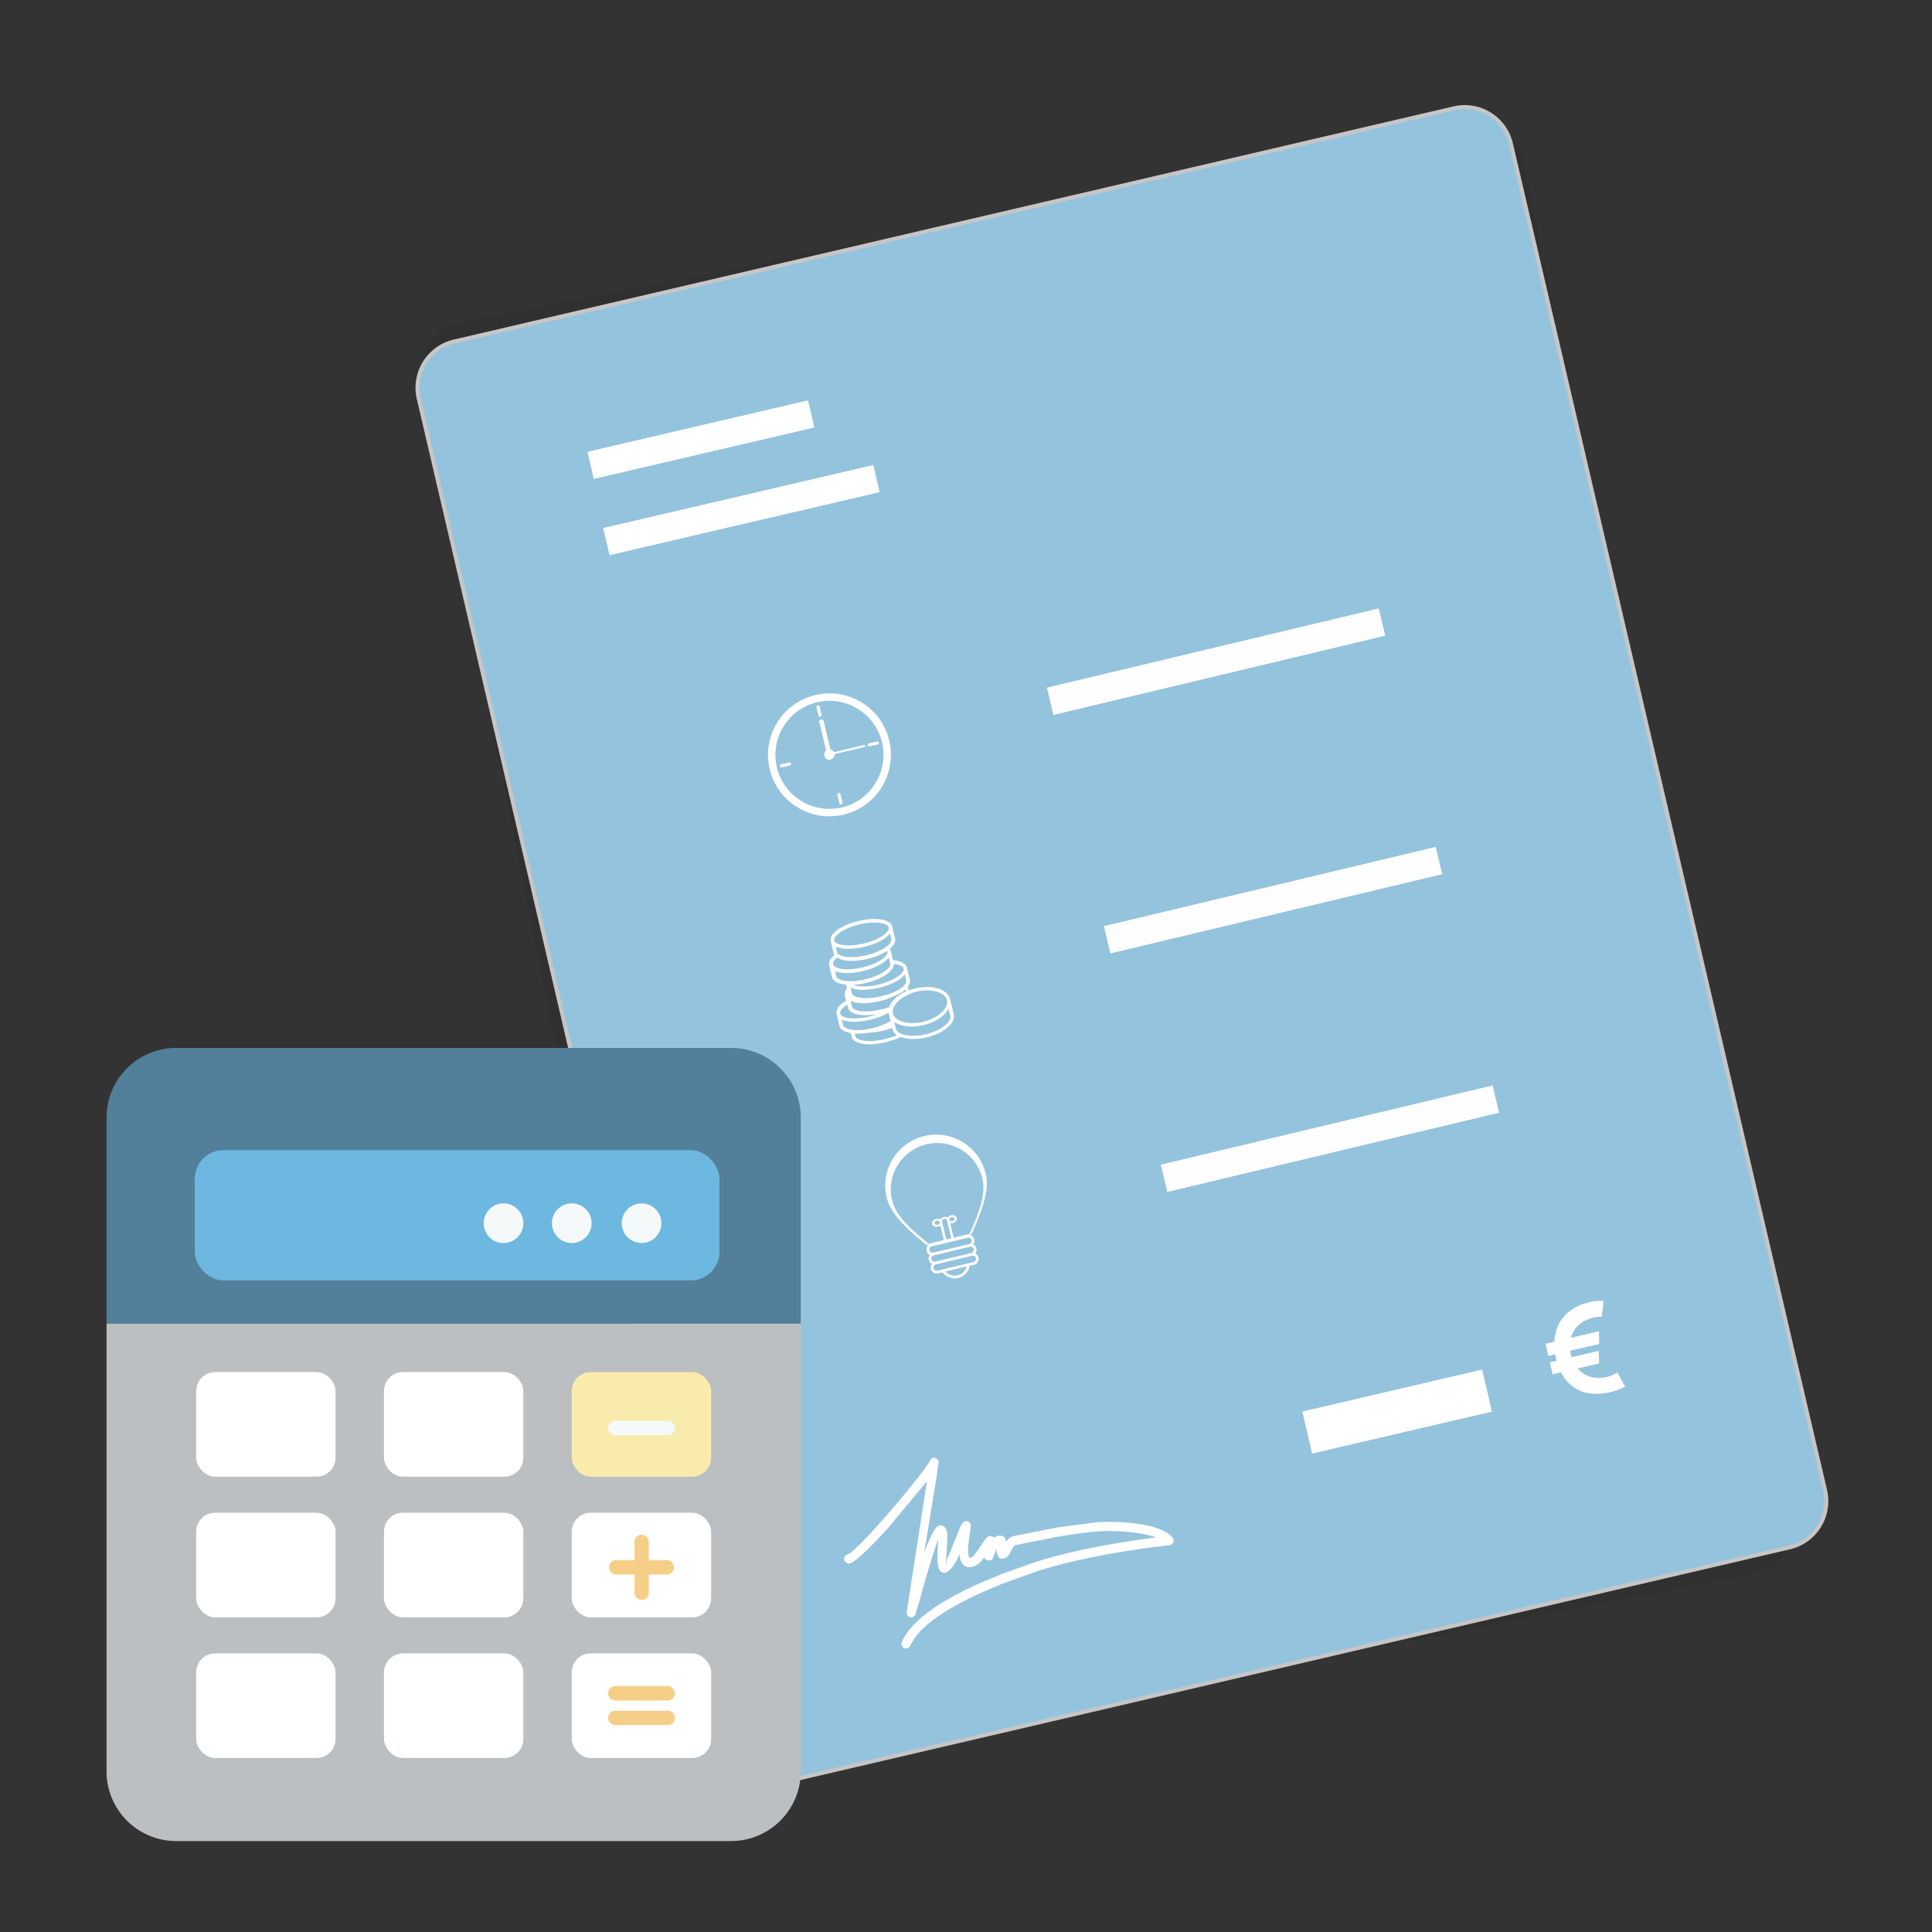 <?xml version="1.0" encoding="utf-8"?>
<svg width="120" height="120" xmlns="http://www.w3.org/2000/svg">
  <rect width="100%" height="100%" fill="#333333" stroke="none"/>
  <path d="M64.277 80.158l28.532-5.821.416 2.038-28.532 5.821zm.695 3.468l37.272-7.603.416 2.038-37.272 7.603z" fill="#dadada"/>
  <path d="M85.297 65.538l.25 1.25a.63.63 0 0 1-.49.75h0l-2.7.55.51 2.69a.63.63 0 0 1-.49.75h0l-1.25.25a.63.63 0 0 1-.75-.49h0l-.51-2.7-2.7.55a.63.63 0 0 1-.75-.49h0l-.25-1.25a.63.63 0 0 1 .49-.75h0l2.7-.55-.55-2.7a.63.63 0 0 1 .49-.75h0l1.25-.25a.63.63 0 0 1 .75.49h0l.57 2.7 2.7-.6a.63.63 0 0 1 .73.55zm14.51-12.31l.25 1.25a.63.63 0 0 1-.49.75h0l-7.9 1.61a.63.63 0 0 1-.75-.49h0l-.24-1.26a.63.63 0 0 1 .49-.75h0l7.89-1.61a.63.63 0 0 1 .74.5h0z" fill="#6db8e0"/>
  <path d="M111.309 94.231c.316 1.597-.72 3.146-2.324 3.463L46.433 110.07a2.95 2.95 0 0 1-3.464-2.325L26.307 23.496a2.95 2.95 0 0 1 2.317-3.462L91.176 7.659c1.597-.317 3.145.72 3.462 2.317l16.671 84.254z" fill="#1d1d1b" opacity=".1"/>
  <path d="M113.358 92.566a2.95 2.95 0 0 1-2.201 3.541l-62.103 14.483a2.95 2.95 0 0 1-3.54-2.202L26.01 24.752a2.95 2.95 0 0 1 2.2-3.54L90.306 6.73a2.95 2.95 0 0 1 3.541 2.201l19.512 83.634h0z" stroke="#c6c6c6" stroke-miterlimit="10" stroke-width=".25" style="fill: rgb(148, 195, 221);"/>
  <path d="M36.316 38.41l54.33-12.671 11.673 50.054-54.33 12.671z" style="fill: rgb(148, 195, 221);"/>
  <path d="M37.466 32.797l16.778-3.913.393 1.685-16.778 3.913zm-.978-4.735l13.7-3.195.393 1.685-13.7 3.195z" style="fill: rgb(255, 255, 255);"/>
  <path d="M100.941 86.115a3.4 3.4 0 0 1-.895.349c-1.572.367-2.566-.223-3.088-1.225l-.52.121-.174-.746.413-.096-.04-.173-.046-.228-.42.098-.176-.753.546-.127c.061-1.124.702-2.109 2.207-2.46a2.91 2.91 0 0 1 .854-.073l-.108.98a1.93 1.93 0 0 0-.52.058c-.813.19-1.244.69-1.4 1.254l1.745-.407.009.791-1.805.421a2.72 2.72 0 0 0 .046.228l.047.172 1.685-.393.021.782-1.325.309c.379.452.982.719 1.842.519a2.12 2.12 0 0 0 .62-.264l.482.864zm-20.052 1.558l11.169-2.605.609 2.611-11.169 2.605z" style="fill: rgb(255, 255, 255);"/>
  <path d="M62.081 95.38l.078.003c.246.027.311.187.316.389.118-.161.266-.307.457-.359l2.779-.549 2.454-.32c.63-.041 1.89-.027 2.949.176.742.143 1.397.391 1.716.794.06.077.077.179.047.263h0 0c-.014.059-.051.111-.1.142h0l-.013.003a.25.25 0 0 1-.151.05 1.44 1.44 0 0 1-.156.022c-.894.11-4.914.577-8.105 1.623l-2.229.801-.01-.616 2.055-.732c2.767-.905 6.131-1.388 7.625-1.575-.224-.088-.5-.158-.794-.215-1.008-.193-2.198-.21-2.798-.162-.595.04-1.492.165-2.4.313l-2.732.54c-.081.019-.199.235-.293.405-.097.184-.181.337-.329.393s-.262.054-.352-.002l-.016-.79c.062-.007.095-.015.009-.024l-.008-.574zm-9.275 1.722a.3.3 0 0 1-.362-.197.28.28 0 0 1 .198-.355c.275-.085 1.147-.983 2.098-2.055 1.384-1.559 2.884-3.44 3.013-3.758h0c.086-.203.26-.243.426-.134.131.081.171.255.092.392l-.015.025c-.008.269-.074.649-.151 1.131l-.707 4.315c.323-.905.658-1.635.923-1.704.245-.064.414.058.503.409.037.16.017.494-.008.873l-.071 1.111c.049.032-.01-.194.205-.595l.005-.008h0l.423-1.047.24-.597c.147-.364.301-.484.495-.41.232.094.194.32.142.669-.072.474-.205 1.319-.051 1.592.012.019.072.005.189-.066.129-.078.399-.486.596-.785.191-.297.343-.515.544-.499.094.013.165.046.213.097.102-.073.21-.119.343-.122l.008.574a.13.13 0 0 0-.056.035c.02-.005.04-.009.062-.007l.009.791c-.073-.039-.126-.117-.164-.222-.037-.096-.045-.22-.046-.348-.078.152-.139.342-.18.436-.068.19-.111.306-.343.276l-.002-.007c-.137-.017-.216-.083-.24-.189-.149.203-.305.38-.441.461-.482.281-.788.176-.966-.14-.081-.135-.123-.315-.135-.517l-.101.228a.66.66 0 0 1-.022.061c-.41.77-.722.969-.978.833-.329-.176-.282-.973-.237-1.651l.026-.372c-.332.78-.894 2.793-1.19 3.874l-.204.658c-.005.008-.002.021-.001.028a.29.29 0 0 1-.311.263c-.193-.019-.285-.137-.257-.348l1.247-8.058c-.003-.014 0-.028.005-.036l-2.374 2.857c-1.04 1.142-2.001 2.11-2.392 2.237h0zm9.32 1.33l-.01-.616c-1.242.487-2.422 1.029-3.415 1.619-1.296.765-2.282 1.628-2.685 2.55-.065.141.004.315.145.38a.29.29 0 0 0 .381-.145c.352-.805 1.248-1.576 2.451-2.284.911-.55 1.989-1.047 3.132-1.504z" style="fill: rgb(255, 255, 255);"/>
  <g transform="matrix(.067 -.016 .016 .067 7.202 20.564)">
    <path d="M741.8 507.7h307.6V533H741.8zm0 221.1h307.6v25.3H741.8zm0 221.1h307.6v25.3H741.8z" style="fill: rgb(255, 254, 254);"/>
    <g fill="#9d9d9c">
      <path d="M562.5 976.4c0-2.3-1.5-4.3-3.5-5.1h2.3c12.5-16.7 25-33.4 25-50.1 0-25.3-20.5-45.9-45.9-45.9-25.3 0-45.9 20.5-45.9 45.9 0 16.7 12.5 33.4 25 50.1h2.3c-2.1.8-3.5 2.7-3.5 5.1 0 1.7.8 3.2 2 4.2-1.2 1-2 2.5-2 4.2s.8 3.2 2 4.2c-1.2 1-2 2.5-2 4.2 0 3 2.4 5.4 5.4 5.4h4.1c2.2 5 7.1 8.3 12.6 8.3s10.4-3.3 12.6-8.3h4.1c3 0 5.4-2.4 5.4-5.4 0-1.7-.8-3.2-2-4.2 1.2-1 2-2.5 2-4.2s-.8-3.2-2-4.2c1.2-1 2-2.5 2-4.2zm-41-5.8c-11.4-15.2-22.9-30.5-22.9-45.7 0-23.2 18.8-41.9 41.9-41.9 23.2 0 41.9 18.8 41.9 41.9 0 15.2-11.4 30.5-22.9 45.7h-14.7v-13.5c.7.3 1.5.5 2.3.5 2.5 0 4.6-1.6 4.6-3.6h0c0-2-2.1-3.6-4.6-3.6-1.4 0-2.6.5-3.4 1.2-.8-.8-2.1-1.2-3.4-1.2-1.4 0-2.6.5-3.5 1.2-.8-.8-2.1-1.2-3.4-1.2-2.5 0-4.6 1.6-4.6 3.6h0 0c0 2 2.1 3.6 4.6 3.6.8 0 1.6-.2 2.3-.5v13.5h-14.2zm21.1-16.6v16.6H538V954c0-1 1-1.8 2.3-1.8s2.3.8 2.3 1.8h0 0zm2.3 0c0-1 1-1.8 2.3-1.8s2.3.8 2.3 1.8h0c0 1-1 1.8-2.3 1.8-1.2 0-2.3-.8-2.3-1.8h0zm-9.1 0c0 1-1 1.8-2.3 1.8s-2.3-.8-2.3-1.8 1-1.8 2.3-1.8c1.2 0 2.2.8 2.3 1.8zm4.6 50.4c-4.1 0-7.9-2.3-9.9-5.9h19.7a11.13 11.13 0 0 1-9.8 5.9zm16.7-8.3h-3.2-27-3.2c-1.6 0-2.9-1.3-2.9-2.9s1.3-2.9 2.9-2.9h33.4c1.6 0 2.9 1.3 2.9 2.9 0 1.5-1.3 2.9-2.9 2.9zm0-8.4h-33.4c-1.6 0-2.9-1.3-2.9-2.9s1.3-2.9 2.9-2.9h33.4c1.6 0 2.9 1.3 2.9 2.9s-1.3 2.9-2.9 2.9zm0-8.3h-33.4c-1.6 0-2.9-1.3-2.9-2.9s1.3-2.9 2.9-2.9h33.4c1.6 0 2.9 1.3 2.9 2.9s-1.3 2.9-2.9 2.9zM591.7 761h0 0c0-4.9-3.1-9.2-8.7-12.4-5.3-3-12.3-4.7-19.7-4.7h-.1c-2.1 0-4.1.1-6.1.4v-3.4c2.1-1.7 3.3-3.6 3.3-5.8v-10.8h0v-.3c0-4-4.1-7.4-10.7-9.5V706h0v-.3c0-.6-.1-1.2-.3-1.9 4.2-2.1 6.7-4.9 6.7-7.8v-10.8h0v-.3c0-6.8-12.2-12-28.5-12-15.5 0-27.2 4.6-28.4 11h-.1v.9 11c0 .6.1 1.2.3 1.9-3.8 1.9-6.2 4.2-6.6 6.9h-.1v.9 11c0 4 4.1 7.4 10.7 9.5v3.6c-1.8 1.4-2.9 3.1-3.2 4.8h-.1v.9 4.9c-6.3 2-10.4 5.1-11 8.7h-.1v.8.1.1 10.9c0 3.5 3.2 6.5 8.5 8.7v3.4c0 6.8 12.2 12 28.5 12 5.4 0 10.3-.5 14.4-1.5 5.2 3.5 13.3 5.8 22.7 5.8h.1c7.4 0 14.4-1.4 19.7-4 5.7-2.8 8.8-6.6 8.8-10.8V761h0zm-10.1 21.6c-4.9 2.4-11.4 3.7-18.3 3.7h-.1c-7.2 0-13.9-1.4-18.6-3.8-.7-.3-1.3-.7-1.9-1l-1.7-1.1c-2-1.7-3.1-3.5-3.1-5.5v-1.5-1.7-1.7-.3-.8c.2.2.3.4.5.6l.3.3c.4.4.9.8 1.4 1.2s1.1.8 1.7 1.2c.5.3.9.6 1.4.9 2 1.1 4.1 2.1 6.4 2.8.5.2 1.1.3 1.7.5.5.1 1.1.3 1.7.4 3.1.7 6.5 1 9.9 1h.1c11.1 0 20.5-3.7 25.3-9.2v5.9c.4 3-2.2 5.9-6.7 8.1zm-55.5-.6c-14.9 0-25.3-4.6-25.3-8.8v-2.3a60.3 60.3 0 0 0 12.4 2.1c3.8.7 8.2 1.2 12.8 1.2 3.1 0 6.1-.2 8.8-.5v1c0 2.3.9 4.4 2.7 6.4-3.3.6-7.2.9-11.4.9zm-25.8-38.1v2.8c0 .9.2 1.9.7 2.8h0c.8 1.7 2.4 3.1 4.5 4.3h0c.6.3 1.2.6 1.9.9h0c.7.3 1.4.6 2.2.9h0c4.1 1.5 9.3 2.6 15.2 2.9-2.3.2-4.6.4-7.2.4a69.66 69.66 0 0 1-12.8-1.2h0c-.7-.2-1.4-.3-2.2-.5h0c-.6-.2-1.2-.3-1.9-.5h0c-5.3-1.8-8.4-4.1-8.5-6.4h0 0c0-.3.1-.6.2-.8h0c.8-2.2 3.6-4.2 7.9-5.6zm27.3-67.8c14.9 0 25.3 4.6 25.3 8.8v.2c-.4 4.1-10.6 8.6-25.3 8.6-14.9 0-25.3-4.6-25.3-8.8 0-.3.1-.6.2-.9 1.3-3.9 11.3-7.9 25.1-7.9zM502.4 696v-5.4c2 1.5 4.6 2.9 7.9 3.9h0c1.2.4 2.7.7 4.1 1 3.9.8 8.4 1.2 13.2 1.2a71.83 71.83 0 0 0 6.7-.3h0c1.4-.1 2.9-.3 4.2-.5h0c6.2-1 11.2-3 14.2-5.5v5.4c0 1.8-1.9 3.6-5.2 5.2l-1.5.6c-.5.2-1.1.4-1.7.6-4.3 1.4-10.1 2.4-16.8 2.4-10.9 0-19.5-2.5-23.2-5.6-.5-.4-.9-.8-1.2-1.2-.4-.3-.6-.8-.7-1.3v-.5zm6.4 9.1c5 1.9 11.5 2.9 18.9 2.9 6.2 0 11.8-.7 16.4-2.1h0c.8-.2 1.7-.5 2.4-.8.1.2.1.4.1.6v.2c-.2 2.3-3.4 4.6-8.6 6.3h0c-1.7.5-3.5 1-5.6 1.3h0 0 0 0 0 0c-3.2.6-6.9.9-10.9.9h-.3 0a55.43 55.43 0 0 1-5.9-.3h0c-11.5-1-19-5-19-8.6 0-.3.1-.6.2-.9.5-1.4 2.3-3 5-4.2 1.3 1.9 3.9 3.4 7.3 4.7zm54.6 41.9c6.9 0 13.3 1.5 18.2 4.3 4.5 2.6 7.1 6 7.1 9.6v.1c-.1 7.4-11.6 13.8-25.2 13.8h-.1c-3 0-6-.3-8.8-.9l-1.5-.3c-.5-.1-1-.3-1.5-.4-1.9-.6-3.6-1.3-5.3-2.2-.3-.2-.6-.3-.9-.5s-.6-.3-.9-.5c-.6-.4-1.1-.7-1.5-1.1-.4-.3-.7-.6-1.1-.9-.4-.4-.8-.7-1.1-1.1l-.9-1.2c-.6-1-1.1-2.2-1.3-3.2-.1-.4-.1-.8-.1-1.3 0-.4 0-.9.1-1.3s.2-.7.3-1.1c.1-.2.1-.3.2-.5.2-.6.5-1.2.9-1.8l.1-.1c.2-.3.5-.6.7-.9s.5-.5.7-.8l.5-.5c.4-.3.7-.6 1.1-.9a1.38 1.38 0 0 1 .4-.3c.2-.2.5-.3.7-.5.1-.1.3-.2.4-.3l1.5-.9h0c2.2-1.1 4.7-2.1 7.5-2.8.6-.1 1.2-.3 1.9-.4.5-.1 1.1-.2 1.7-.3 1.9-.6 4-.8 6.2-.8h0zm-9.3-2.3c-3.2.6-6.1 1.5-8.6 2.8-.5.2-.9.5-1.4.7-.5.3-.9.5-1.3.8-.6.4-1.2.8-1.9 1.2-.5.4-1 .8-1.4 1.2-.5.4-.9.9-1.3 1.3s-.7.9-1 1.4c-.1.2-.3.4-.4.7h0c-2.4.3-5 .4-7.7.4-4.7 0-9.1-.5-12.7-1.2h0 0c-1.2-.3-2.5-.6-3.5-.9h0c-.9-.3-1.9-.6-2.7-.9h0 0c-2.1-.8-3.6-1.8-4.6-2.8h0c-1-.9-1.5-1.9-1.5-2.9v-3.7-1.5c.5.4 1 .8 1.7 1.2 5.1 3.1 13.5 5.1 23.6 5.1 4.2 0 8.3-.3 11.8-1h0c.6-.1 1.3-.2 2-.4h0 0c.2-.1.4-.1.6-.1h.1c.4-.1.7-.1 1.1-.2 3.8-.7 7.1-1.8 9.7-3.1v1.9h-.6zm3.2-20.5c-.1 1.7-1.9 3.3-4.6 4.7-.5.3-1.1.5-1.8.8-.6.2-1.3.5-2.1.7-4.3 1.4-10.1 2.4-16.7 2.4-8.5 0-15.5-1.5-20-3.6h0c-.7-.3-1.3-.6-1.9-1-.2-.1-.4-.3-.6-.4.4.1.8.1 1.2.2h0c1.2.2 2.6.3 3.9.5h0a67.53 67.53 0 0 0 6.5.3c5.3 0 10.2-.5 14.3-1.5h0c1.3-.3 2.6-.7 3.8-1.1h0c1-.3 2-.7 2.8-1.1.7-.3 1.4-.7 2.2-1h0c2.9-1.8 4.8-3.8 5.3-6.2 4.9 1.8 7.7 4 7.7 6.3 0-.2 0-.2 0 0zM496 711.4c2.9 2.4 7.4 4.2 13.2 5.3.8.2 1.8.3 2.7.4 1.1.1 2.3.3 3.5.4h0c1.9.2 3.8.2 5.9.2 6.5 0 12.3-.8 17-2.3h0c1.2-.4 2.3-.7 3.3-1.2.9-.4 1.8-.8 2.5-1.2.9-.5 1.8-1 2.5-1.7v2.2 1.7 1.5.1c-.1 2.5-3.9 5.2-10.2 6.9h0 0c-.3.1-.6.2-.8.2h0c-2.4.6-5.1 1-8 1.3h-.1c-1.4.1-3 .2-4.5.2h0-1.4c-2.4 0-4.6-.1-6.8-.3-2.8-.3-5.4-.7-7.6-1.3h0c-.5-.1-1-.3-1.5-.4h0c-.4-.1-.8-.3-1.2-.4-.1 0-.2-.1-.2-.1-4.9-1.8-7.7-4-7.7-6.2v-5.3h-.6zm10.8 18.2h0c.4.4.9.7 1.4 1 3.1 2.1 7.7 3.6 13.2 4.4h0 0 0 0 0a68.92 68.92 0 0 0 10.5.8c2.6 0 5.1-.1 7.4-.4h0c5-.5 9.3-1.5 12.8-3 .5-.2 1-.4 1.5-.7.5-.2 1-.5 1.4-.8.7-.4 1.4-.9 2.1-1.4v5.4c0 .2 0 .3-.1.5 0 .1-.1.3-.1.4-.2.7-.7 1.3-1.4 2.1-.4.4-.9.7-1.4 1.1h0l-.1.1c-2.6 1.7-6.5 3-11.6 3.8h0c-.4.1-.9.1-1.3.2l-2.8.3h0c-1.2.1-2.5.2-3.7.2h0-2.6c-6.7 0-12.6-.9-16.9-2.4h0c-1.2-.4-2.4-.9-3.4-1.3h0c-.9-.4-1.7-.9-2.4-1.3-1.7-1.1-2.5-2.5-2.5-3.6v-.2-3.3-1.9h0 0zm-14.4 26.2c1.5 1.2 3.6 2.4 6.2 3.3h0c.5.2 1 .4 1.5.5h0c.5.2 1 .3 1.5.5h0c2 .5 4.2 1 6.6 1.3h0c2.9.4 6.1.6 9.4.6a61.33 61.33 0 0 0 6.2-.3h0c4.1-.3 7.8-1 11-2.1h0v2.3 5.4c-4.3 1.4-10.3 2.5-17.2 2.5-1.3 0-2.6 0-3.9-.1-3.1-.2-6-.5-8.6-1.1-1.5-.3-3.1-.7-4.3-1.1-.2-.1-.4-.1-.6-.2-.3-.1-.7-.2-1-.4-.5-.2-1.1-.4-1.5-.7-3.4-1.5-5.3-3.4-5.3-5.3v-5.1h0zM537 465.7c-30.6 0-55.4 24.8-55.4 55.4s24.8 55.4 55.4 55.4 55.4-24.8 55.4-55.4c.1-30.6-24.7-55.4-55.4-55.4zm0 104.1c-26.9 0-48.7-21.8-48.7-48.7s21.8-48.7 48.7-48.7 48.7 21.8 48.7 48.7-21.8 48.7-48.7 48.7zm1.4-4.2c0 .8-.6 1.4-1.4 1.4h0c-.8 0-1.4-.6-1.4-1.4V558c0-.8.6-1.4 1.4-1.4h0c.8 0 1.4.6 1.4 1.4v7.6z" style="fill: rgb(255, 255, 255);"/>
      <path d="M537 556.6v10.3c.7 0 1.3-.6 1.3-1.4V558c.1-.8-.5-1.4-1.3-1.4z" style="fill: rgb(255, 255, 255);"/>
      <path d="M500.1 519.3c.8 0 1.4.6 1.4 1.4h0c0 .8-.6 1.4-1.4 1.4h-7.6c-.8 0-1.4-.6-1.4-1.4h0c0-.8.6-1.4 1.4-1.4h7.6z" transform="matrix(1, 0, 0, 1, 0, 0)" style="fill: rgb(255, 255, 255);"/>
      <path d="M500.1 519.3c.8 0 1.4.6 1.4 1.4h0c0 .8-.6 1.4-1.4 1.4h-7.6c-.8 0-1.4-.6-1.4-1.4h0c0-.8.6-1.4 1.4-1.4h7.6z" transform="matrix(1, 0, 0, 1, 81.4, 0)" style="fill: rgb(255, 255, 255);"/>
      <path d="M538.4 484.3c0 .8-.6 1.4-1.4 1.4h0c-.8 0-1.4-.6-1.4-1.4v-7.6c0-.8.6-1.4 1.4-1.4h0c.8 0 1.4.6 1.4 1.4v7.6z" style="fill: rgb(255, 255, 255);"/>
      <path d="M537 475.3v10.3c.7 0 1.3-.6 1.3-1.4v-7.6c.1-.7-.5-1.3-1.3-1.3z" style="fill: rgb(255, 255, 255);"/>
      <circle cx="537" cy="520.8" r="4.7" style="fill: rgb(255, 255, 255);"/>
      <path d="M569.5 519.7h-30.6v1.8h30.6c.5 0 .9-.4.9-.9s-.4-.9-.9-.9z" style="fill: rgb(255, 255, 255);"/>
      <path d="M539 519.6c0 1.1-.9 2-2 2h0c-1.1 0-2-.9-2-2v-29.3c0-1.1.9-2 2-2h0c1.1 0 2 .9 2 2v29.3z" style="fill: rgb(255, 255, 255);"/>
      <path d="M540.2 520.8c0 1.8-1.4 3.2-3.2 3.2s-3.2-1.4-3.2-3.2 1.4-3.2 3.2-3.2 3.2 1.4 3.2 3.2z" style="fill: rgb(255, 255, 255);"/>
    </g>
  </g>
  <g transform="matrix(.8 0 0 .8 4.218 59.4)">
    <path d="M2.999 28.489v34.79a5.41 5.41 0 0 0 5.41 5.41h43.08a5.41 5.41 0 0 0 5.41-5.41h0v-34.79h-53.9z" fill="#bcbfc2"/>
    <path d="M56.899 12.519a5.41 5.41 0 0 0-5.41-5.41H8.409a5.41 5.41 0 0 0-5.41 5.41v16h53.9v-16z" fill="#527f99"/>
    <rect x="9.849" y="15.049" width="40.74" height="10.11" rx="2.22" fill="#6db8e0"/>
    <g fill="#fff">
      <rect x="9.959" y="32.279" width="10.82" height="8.12" rx="1.47"/>
      <rect x="24.539" y="32.279" width="10.82" height="8.12" rx="1.47"/>
    </g>
    <rect x="39.119" y="32.279" width="10.82" height="8.12" rx="1.47" fill="#f8ebac"/>
    <g fill="#fff">
      <rect x="9.959" y="43.199" width="10.82" height="8.12" rx="1.47"/>
      <rect x="24.539" y="43.199" width="10.82" height="8.12" rx="1.47"/>
      <rect x="39.119" y="43.199" width="10.82" height="8.12" rx="1.47"/>
      <rect x="9.959" y="54.119" width="10.82" height="8.12" rx="1.47"/>
      <rect x="24.539" y="54.119" width="10.82" height="8.12" rx="1.47"/>
      <rect x="39.119" y="54.119" width="10.82" height="8.12" rx="1.47"/>
    </g>
    <g fill="#f5cf87">
      <path d="M46.569 46.879h-1.47v-1.49a.56.56 0 0 0-.897-.368c-.116.09-.193.222-.213.368v1.49h-1.49a.56.56 0 0 0-.368.897c.09.117.222.194.368.213h1.49v1.49a.56.56 0 0 0 1.11 0v-1.49h1.47a.56.56 0 0 0 0-1.11z"/>
      <path d="M42.499 59.689a.56.56 0 0 1-.56-.56h0a.56.56 0 0 1 .56-.56h4.07a.56.56 0 0 1 .56.56h0a.56.56 0 0 1-.56.56h-4.07z" transform="matrix(1, 0, 0, 1, 0, 0)"/>
      <path d="M42.499 59.689a.56.56 0 0 1-.56-.56h0a.56.56 0 0 1 .56-.56h4.07a.56.56 0 0 1 .56.56h0a.56.56 0 0 1-.56.56h-4.07z" transform="matrix(1, 0, 0, 1, 0, -1.91)"/>
    </g>
    <g fill="#f6f9fa">
      <path d="M42.499 59.689a.56.56 0 0 1-.56-.56h0a.56.56 0 0 1 .56-.56h4.07a.56.56 0 0 1 .56.56h0a.56.56 0 0 1-.56.56h-4.07z" transform="matrix(1, 0, 0, 1, 0, -22.51)"/>
      <circle cx="44.539" cy="20.719" r="1.54"/>
      <circle cx="39.119" cy="20.719" r="1.54"/>
      <circle cx="33.819" cy="20.719" r="1.54"/>
    </g>
  </g>
  <defs>
    <path id="B" d="M500.1 519.3c.8 0 1.4.6 1.4 1.4h0c0 .8-.6 1.4-1.4 1.4h-7.6c-.8 0-1.4-.6-1.4-1.4h0c0-.8.6-1.4 1.4-1.4h7.6z"/>
    <path id="C" d="M42.499 59.689a.56.56 0 0 1-.56-.56h0a.56.56 0 0 1 .56-.56h4.07a.56.56 0 0 1 .56.56h0a.56.56 0 0 1-.56.56h-4.07z"/>
  </defs>
</svg>
